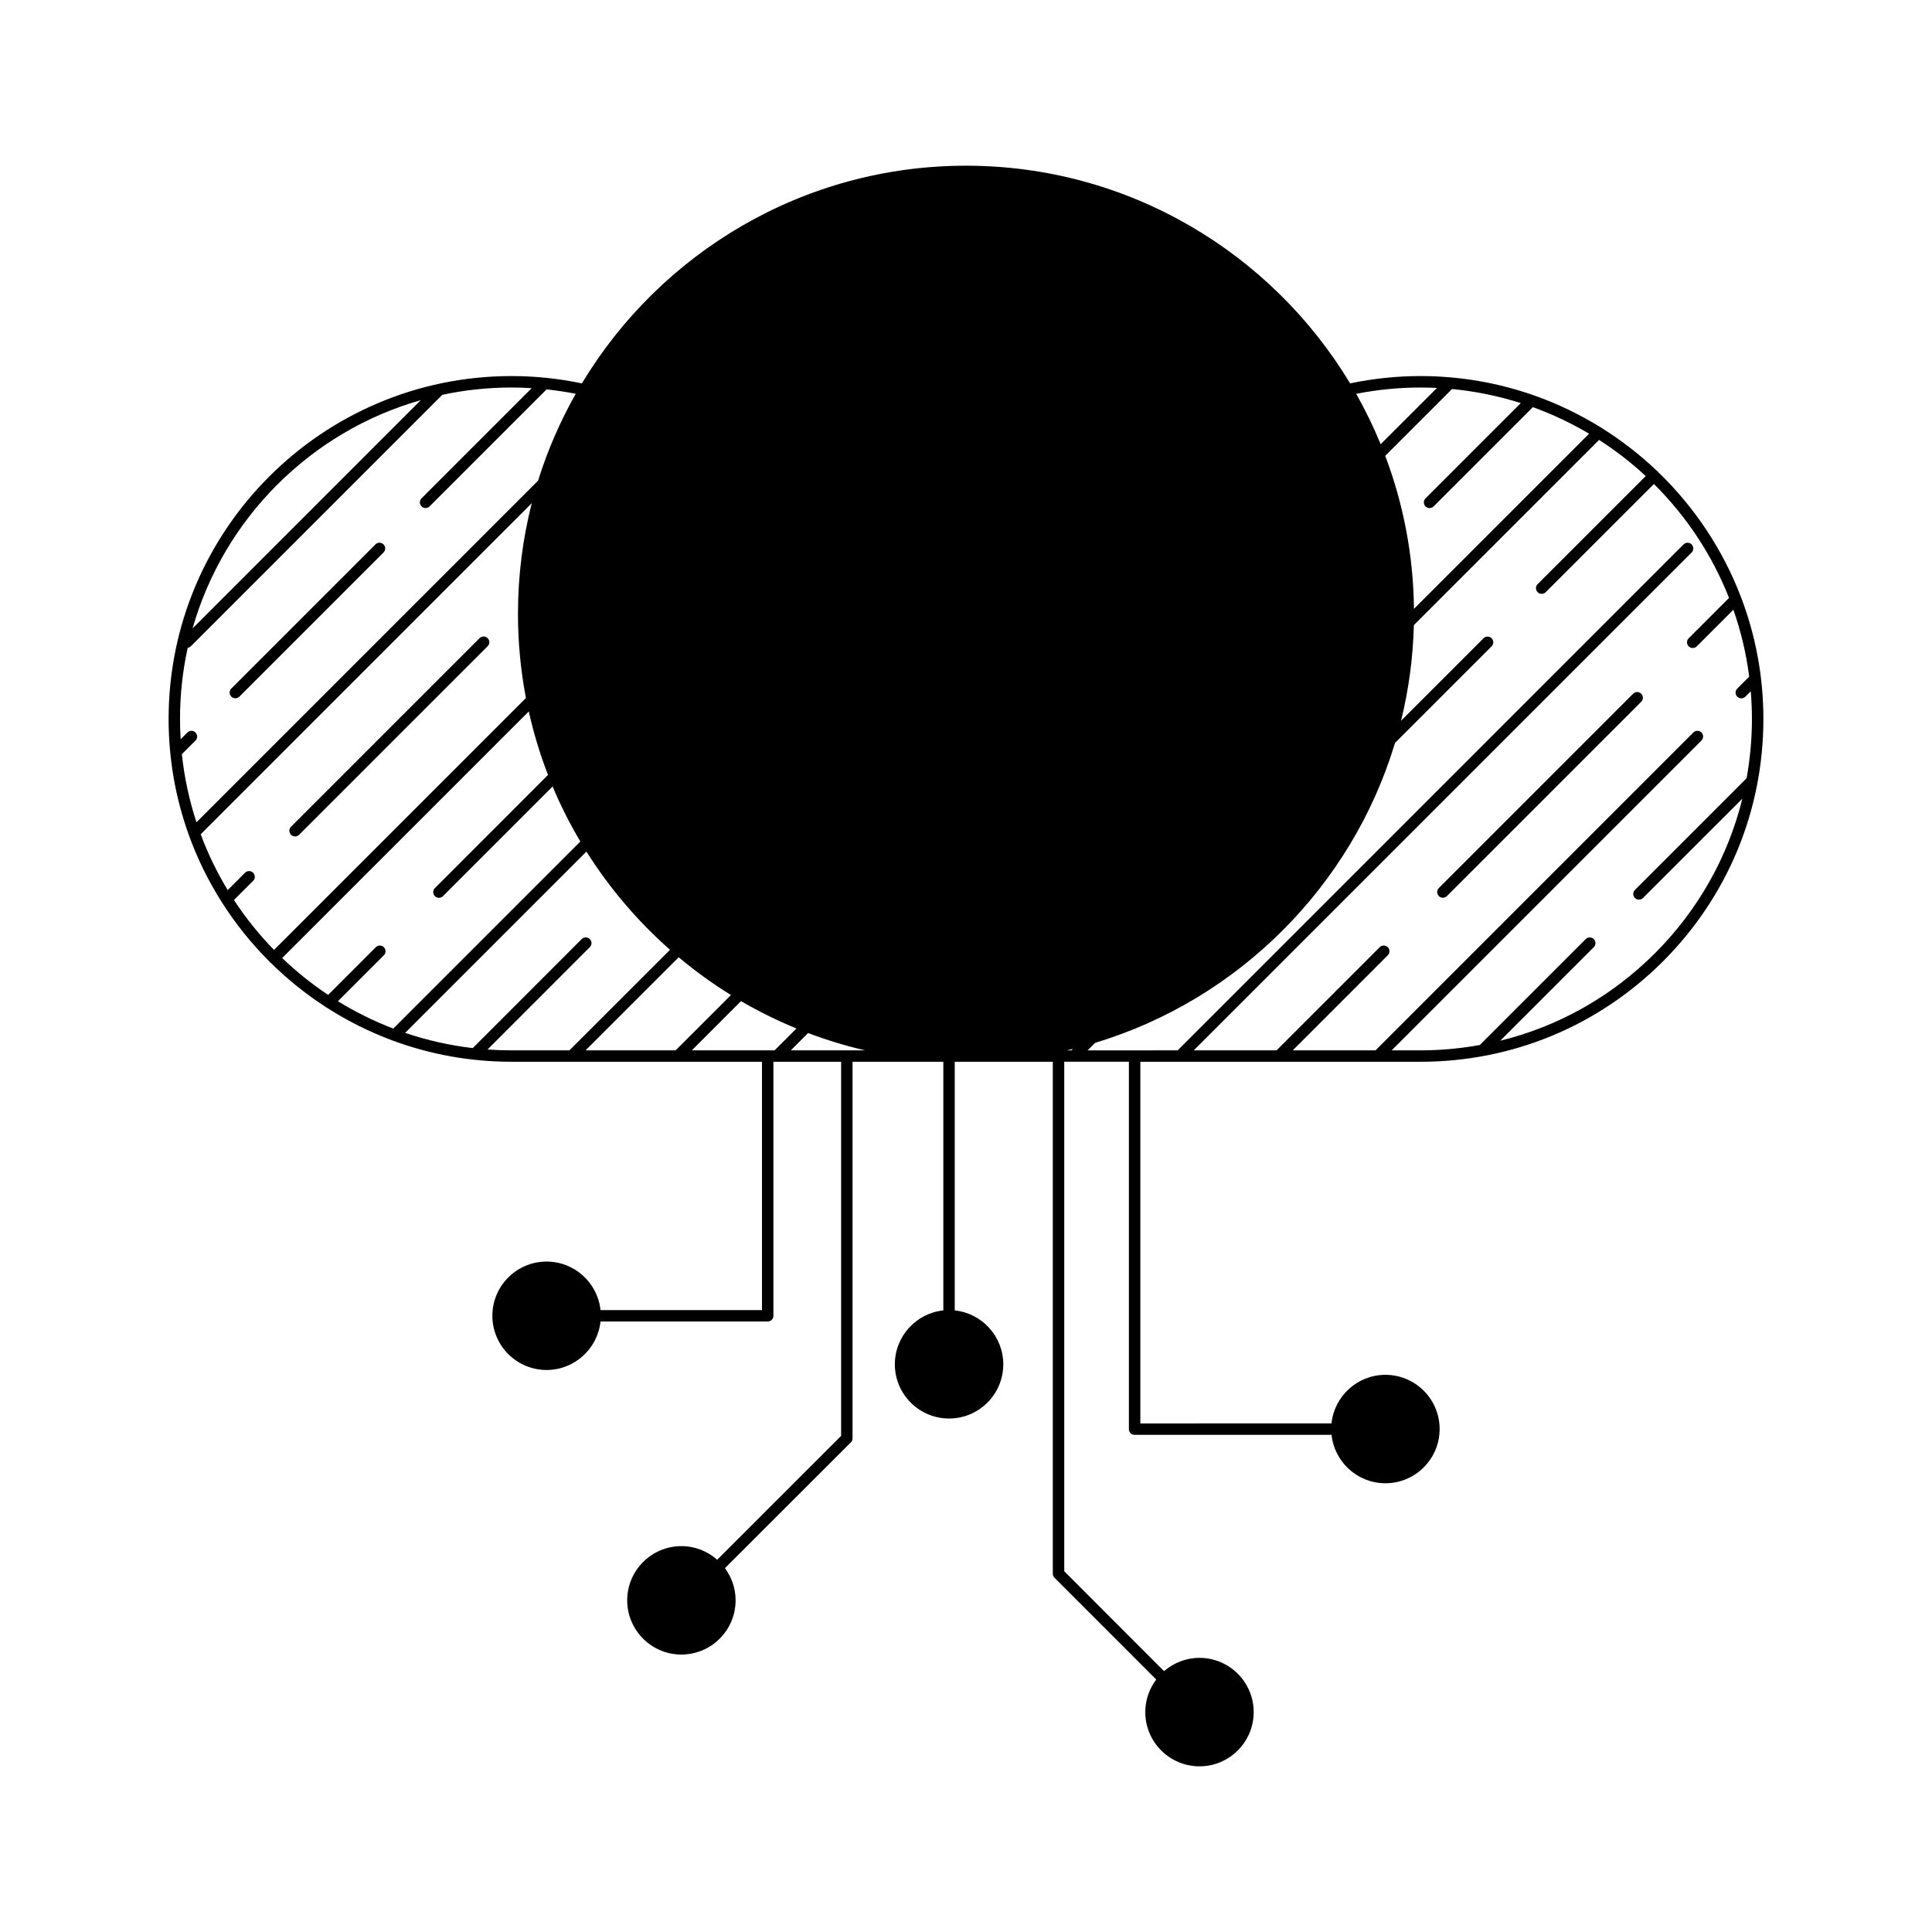 <?xml version="1.0" encoding="UTF-8"?>
<!-- Uploaded to: SVG Repo, www.svgrepo.com, Generator: SVG Repo Mixer Tools -->
<svg fill="#000000" width="800px" height="800px" version="1.1" viewBox="144 144 512 512" xmlns="http://www.w3.org/2000/svg">
 <g>
  <path d="m520.45 425.38c24.258 0 47.086-9.453 64.25-26.598 17.164-17.18 26.617-39.992 26.617-64.25 0-11.332-2.086-22.172-5.894-32.184-0.023-0.07-0.047-0.133-0.074-0.191-4.805-12.559-12.316-23.789-21.836-32.98-0.035-0.051-0.055-0.109-0.105-0.16-0.055-0.051-0.121-0.082-0.18-0.121-4.488-4.293-9.418-8.117-14.695-11.43-0.133-0.109-0.262-0.203-0.414-0.262-5.527-3.414-11.43-6.254-17.652-8.445-0.051-0.02-0.102-0.031-0.145-0.051-9.359-3.258-19.41-5.047-29.871-5.047-6.293 0-12.551 0.66-18.66 1.941-20.777-34.531-58.637-57.688-101.79-57.688s-81.012 23.156-101.79 57.688c-6.106-1.281-12.379-1.941-18.66-1.941-50.105 0-90.867 40.762-90.867 90.871 0 10.742 1.879 21.062 5.32 30.637 0.02 0.059 0.031 0.121 0.059 0.172 2.231 6.184 5.125 12.055 8.586 17.531 0.031 0.102 0.109 0.191 0.172 0.281 3.613 5.688 7.848 10.938 12.59 15.672 0.039 0.059 0.059 0.121 0.109 0.172 0.051 0.059 0.133 0.082 0.195 0.121 4.359 4.324 9.164 8.195 14.34 11.566 0.152 0.152 0.324 0.266 0.52 0.332 5.441 3.508 11.285 6.434 17.445 8.727 0.02 0 0.039 0.012 0.059 0.016 9.805 3.637 20.418 5.617 31.473 5.617h66.383v65.809h-42.793c-0.754-7.215-6.879-12.855-14.289-12.855-7.926 0-14.367 6.438-14.367 14.363s6.445 14.367 14.367 14.367c7.406 0 13.523-5.633 14.289-12.848h44.309c0.836 0 1.512-0.676 1.512-1.512v-67.32h17.945v99.141l-32.84 32.828c-2.535-2.242-5.856-3.606-9.492-3.606-7.914 0-14.359 6.438-14.359 14.363 0 7.926 6.445 14.367 14.359 14.367 7.926 0 14.367-6.438 14.367-14.367 0-3.195-1.059-6.133-2.828-8.523l33.383-33.355c0.281-0.289 0.434-0.672 0.434-1.074v-99.766h24.062v65.883c-7.211 0.754-12.848 6.879-12.848 14.289 0 7.918 6.445 14.363 14.367 14.363 7.918 0 14.367-6.438 14.367-14.363 0-7.41-5.644-13.531-12.863-14.289v-65.883h25.988v135.64c0 0.402 0.145 0.785 0.441 1.082l26.973 26.984c-1.82 2.41-2.906 5.391-2.906 8.637 0 7.914 6.438 14.367 14.367 14.367 7.918 0 14.363-6.449 14.363-14.367 0-7.926-6.438-14.375-14.363-14.375-3.594 0-6.863 1.34-9.391 3.516l-26.449-26.477v-135.02h17.129v97.359c0 0.832 0.676 1.516 1.516 1.516h52.082c0.031 0 0.074-0.016 0.105-0.016 0.762 7.211 6.871 12.848 14.281 12.848 7.918 0 14.367-6.445 14.367-14.375 0-7.91-6.445-14.359-14.367-14.359-7.426 0-13.543 5.648-14.293 12.879-0.039 0-0.07-0.012-0.105-0.012l-50.551 0.012v-95.844l74.254-0.004zm-264.93-175.34-60.48 60.488c8.297-29.168 31.32-52.191 60.48-60.488zm-63.324 93.828 3.606-3.606c0.594-0.594 0.594-1.551 0-2.141-0.586-0.594-1.547-0.594-2.141 0l-1.785 1.785c-0.109-1.773-0.172-3.562-0.172-5.371 0-6.473 0.711-12.785 2.039-18.863 0.301-0.051 0.586-0.168 0.82-0.395l66.652-66.652c5.914-1.258 12.047-1.93 18.328-1.93 1.789 0 3.57 0.059 5.359 0.172l-29.191 29.191c-0.594 0.586-0.594 1.547 0 2.141 0.293 0.293 0.684 0.441 1.066 0.441 0.383 0 0.777-0.152 1.066-0.441l31.008-31.008c2.594 0.281 5.168 0.664 7.723 1.168-4.09 7.238-7.461 14.941-9.977 23.023l-90.535 90.535c-1.887-5.773-3.207-11.824-3.867-18.051zm13.805 38.641 5.078-5.078c0.598-0.586 0.598-1.547 0-2.141-0.586-0.594-1.547-0.594-2.141 0l-4.594 4.594c-2.832-4.664-5.234-9.613-7.16-14.793l87.738-87.742c-2.383 9.371-3.656 19.199-3.656 29.305 0 7.633 0.73 15.094 2.109 22.332l-66.754 66.754c-3.945-4.039-7.508-8.473-10.621-13.23zm27.551 26.824 12.172-12.172c0.594-0.586 0.594-1.547 0-2.141-0.59-0.594-1.547-0.594-2.141 0l-12.629 12.637c-4.352-2.902-8.422-6.172-12.176-9.766l65.355-65.355c1.281 5.785 2.996 11.402 5.098 16.832l-29.973 29.98c-0.598 0.59-0.598 1.547 0 2.141 0.293 0.293 0.684 0.441 1.066 0.441 0.383 0 0.777-0.152 1.066-0.441l29.059-29.066c2.109 5.047 4.574 9.93 7.352 14.59l-49.57 49.57c-5.137-1.961-10.055-4.398-14.68-7.25zm45.992 13.023c-2.133 0-4.254-0.086-6.344-0.223l27.102-27.125c0.598-0.594 0.598-1.559 0-2.141-0.594-0.594-1.559-0.594-2.141 0l-28.879 28.887c-6.191-0.73-12.176-2.09-17.914-4.031l48.043-48.043c6.109 9.703 13.582 18.469 22.148 26.023l-26.66 26.652zm19.637 0 24.68-24.668c4.363 3.656 8.988 6.996 13.855 10.004l-14.672 14.66zm28.156 0 13.043-13.047c4.707 2.742 9.613 5.16 14.691 7.25l-5.793 5.793h-21.941zm26.223 0 4.594-4.594c4.902 1.855 9.957 3.406 15.133 4.594zm193.47-171.54-25.246 25.246c-0.598 0.586-0.598 1.547 0 2.141 0.293 0.293 0.684 0.441 1.074 0.441 0.379 0 0.777-0.152 1.066-0.441l26.305-26.305c5.211 1.891 10.203 4.254 14.902 7.039l-46.414 46.414c-0.152-14.258-2.836-27.922-7.617-40.551l17.703-17.703c6.289 0.602 12.387 1.867 18.227 3.719zm-26.578-4.117c1.461 0 2.918 0.039 4.359 0.109l-14.922 14.914c-1.891-4.606-4.062-9.059-6.484-13.359 5.586-1.098 11.316-1.664 17.047-1.664zm-92.512 175.66h-1.219c0.543-0.117 1.082-0.266 1.613-0.395zm4.281 0 1.996-1.996c37.992-11.461 68.02-41.484 79.477-79.48l25.598-25.594c0.594-0.598 0.594-1.559 0-2.141-0.59-0.598-1.551-0.598-2.141 0l-21.855 21.852c2.004-8.152 3.168-16.629 3.394-25.336l49.082-49.086c4.402 2.828 8.535 6.035 12.363 9.582l-28.641 28.637c-0.594 0.586-0.594 1.547 0 2.141 0.293 0.293 0.691 0.441 1.066 0.441 0.383 0 0.781-0.152 1.074-0.441l28.676-28.676c8.57 8.508 15.402 18.773 19.902 30.191l-10.691 10.695c-0.594 0.586-0.594 1.547 0 2.141 0.293 0.293 0.684 0.438 1.066 0.438 0.383 0 0.777-0.152 1.074-0.438l9.703-9.703c1.988 5.664 3.41 11.602 4.195 17.734l-3.168 3.168c-0.594 0.586-0.594 1.547 0 2.141 0.297 0.293 0.684 0.441 1.074 0.441 0.383 0 0.77-0.156 1.066-0.441l1.438-1.438c0.203 2.422 0.312 4.875 0.312 7.352 0 5.324-0.492 10.559-1.41 15.695l-29.594 29.598c-0.594 0.586-0.594 1.547 0 2.141 0.293 0.293 0.684 0.441 1.066 0.441 0.383 0 0.777-0.152 1.074-0.441l26.324-26.32c-3.785 15.383-11.695 29.5-23.184 40.988-11.492 11.48-25.598 19.387-40.977 23.16l24.789-24.789c0.598-0.594 0.598-1.559 0-2.141-0.594-0.594-1.547-0.594-2.141 0l-28.074 28.066c-5.129 0.922-10.383 1.414-15.707 1.414h-7.648l82.098-82.098c0.594-0.594 0.594-1.551 0-2.141-0.586-0.594-1.547-0.594-2.141 0l-84.23 84.238h-21.938l25.191-25.195c0.594-0.586 0.594-1.547 0-2.141-0.586-0.594-1.547-0.594-2.141 0l-27.336 27.336h-21.941l131.94-131.94c0.594-0.59 0.594-1.547 0-2.141-0.578-0.594-1.543-0.594-2.141 0l-134.07 134.08-23.867 0.008z"/>
  <path d="m243.5 288.27-38.199 38.199c-0.594 0.59-0.594 1.551 0 2.141 0.297 0.297 0.68 0.441 1.074 0.441 0.387 0 0.77-0.145 1.066-0.441l38.199-38.199c0.594-0.594 0.594-1.551 0-2.141-0.586-0.594-1.551-0.594-2.141 0z"/>
  <path d="m271.09 313.12-49.961 49.961c-0.594 0.594-0.594 1.551 0 2.141 0.297 0.297 0.684 0.441 1.074 0.441 0.387 0 0.77-0.145 1.066-0.441l49.961-49.961c0.594-0.594 0.594-1.551 0-2.141-0.594-0.594-1.551-0.594-2.141 0z"/>
  <path d="m576.8 327.84-51.488 51.488c-0.594 0.594-0.594 1.551 0 2.141 0.297 0.297 0.684 0.441 1.074 0.441 0.383 0 0.77-0.152 1.066-0.441l51.488-51.488c0.59-0.59 0.59-1.551 0-2.141-0.59-0.59-1.539-0.59-2.141 0z"/>
 </g>
</svg>
